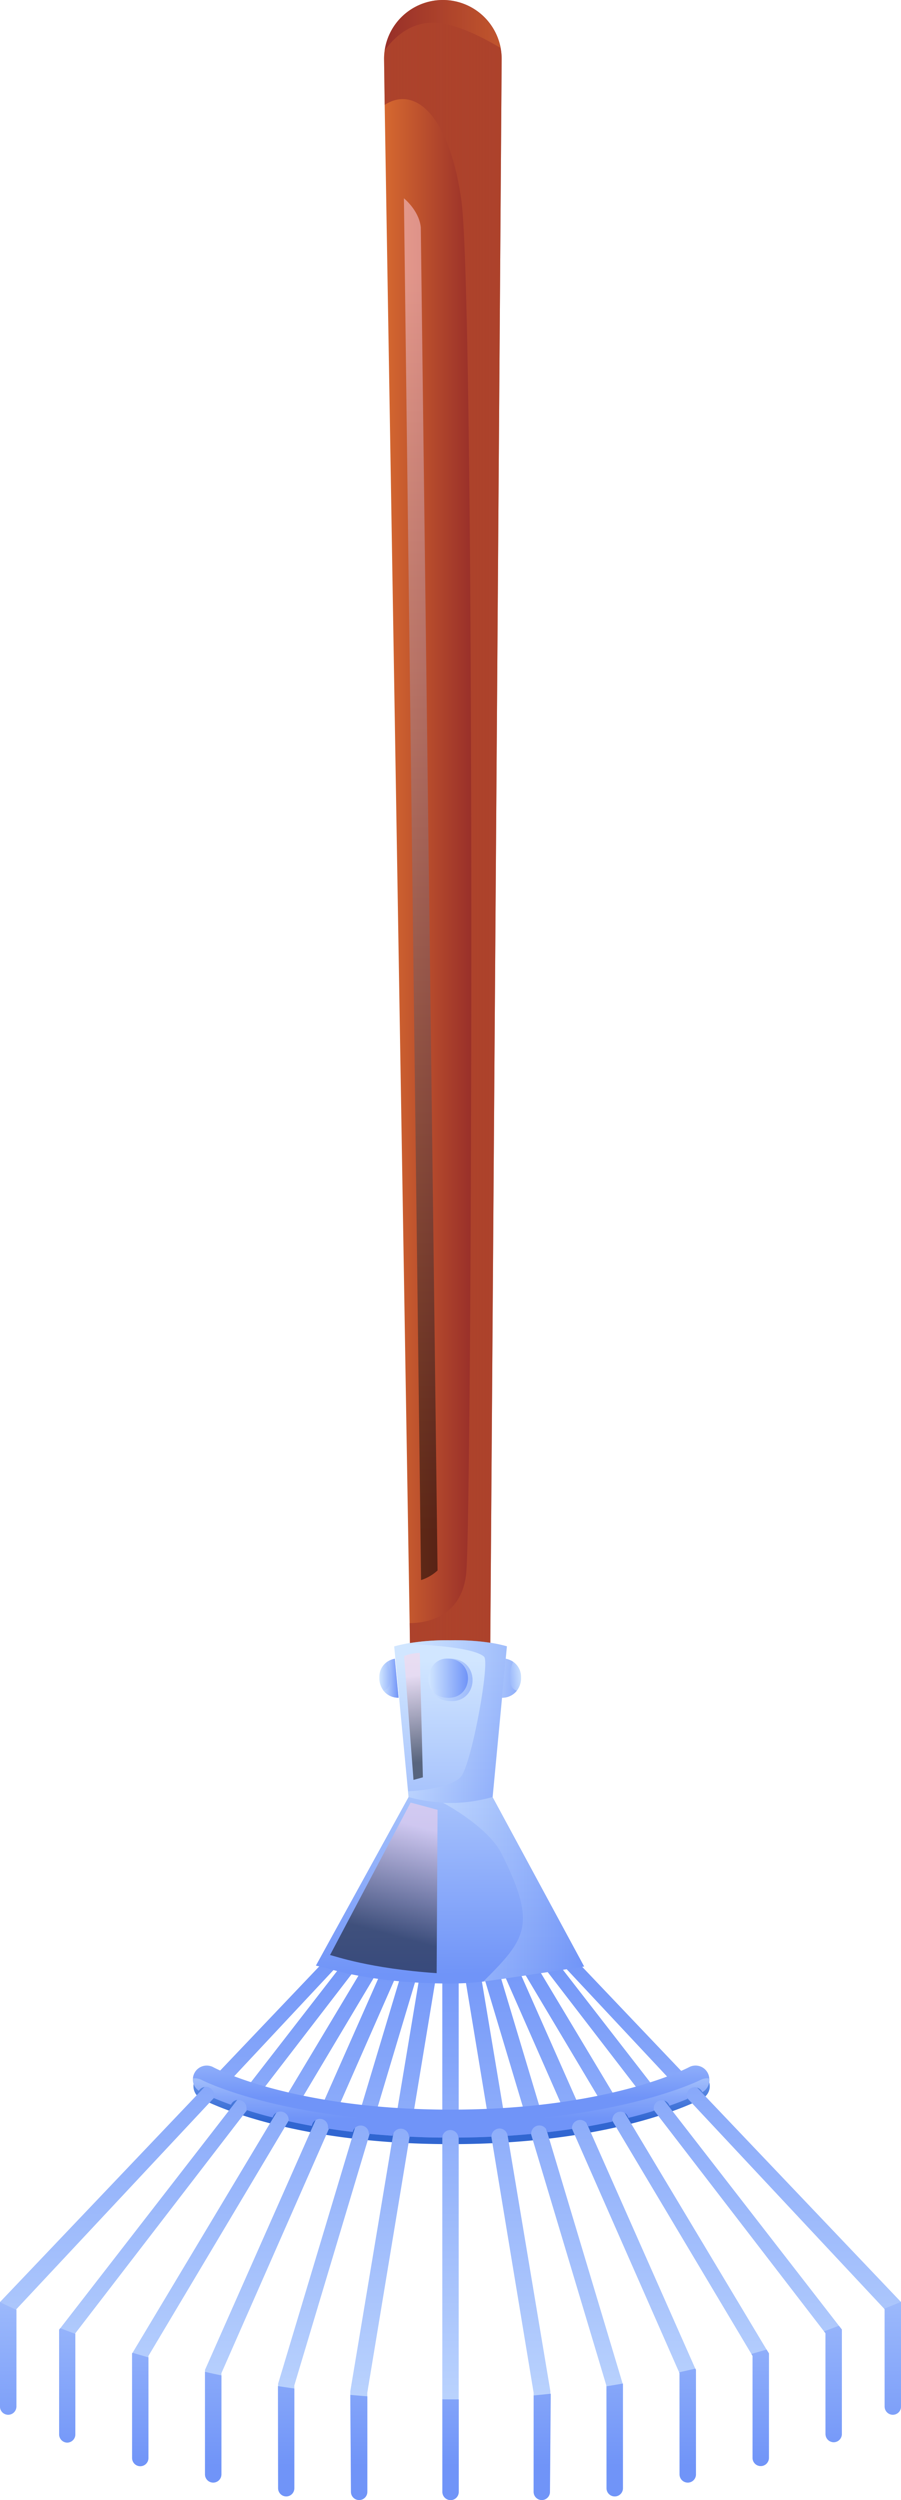 <?xml version="1.0" encoding="UTF-8"?> <svg xmlns="http://www.w3.org/2000/svg" xmlns:xlink="http://www.w3.org/1999/xlink" viewBox="0 0 239.19 663.24"><defs><style>.cls-1{isolation:isolate;}.cls-2{fill:url(#_158);}.cls-21,.cls-23,.cls-24,.cls-25,.cls-26,.cls-27,.cls-29,.cls-3,.cls-31,.cls-33,.cls-34,.cls-4{opacity:0.5;}.cls-21,.cls-23,.cls-26,.cls-27,.cls-29,.cls-3,.cls-31,.cls-33,.cls-4{mix-blend-mode:multiply;}.cls-3{fill:url(#_1004);}.cls-4{fill:url(#_1004-2);}.cls-5{fill:url(#_63);}.cls-6{fill:url(#_62);}.cls-7{fill:url(#_62-2);}.cls-8{fill:url(#_62-3);}.cls-9{fill:url(#_62-4);}.cls-10{fill:url(#_62-5);}.cls-11{fill:url(#_62-6);}.cls-12{fill:url(#_62-7);}.cls-13{fill:url(#_62-8);}.cls-14{fill:url(#_62-9);}.cls-15{fill:url(#_62-10);}.cls-16{fill:url(#_62-11);}.cls-17{fill:url(#_62-12);}.cls-18{fill:url(#_62-13);}.cls-19{fill:url(#_62-14);}.cls-20{fill:url(#_62-15);}.cls-21{fill:url(#_62-16);}.cls-22{fill:url(#_62-17);}.cls-23{fill:url(#_62-18);}.cls-24,.cls-25,.cls-34{mix-blend-mode:screen;}.cls-24{fill:url(#_107);}.cls-25{fill:url(#_107-2);}.cls-26{fill:url(#_62-19);}.cls-27{fill:url(#_62-20);}.cls-28{fill:url(#_62-21);}.cls-29{fill:url(#_62-22);}.cls-30{fill:url(#_62-23);}.cls-31{fill:url(#_62-24);}.cls-32{fill:url(#_62-25);}.cls-33{fill:url(#_62-26);}.cls-34{fill:url(#_107-3);}</style><linearGradient id="_158" x1="101.95" y1="234.02" x2="133.18" y2="234.02" gradientUnits="userSpaceOnUse"><stop offset="0" stop-color="#d66930"></stop><stop offset="1" stop-color="#841c27"></stop></linearGradient><linearGradient id="_1004" x1="101.95" y1="234.02" x2="133.18" y2="234.02" gradientUnits="userSpaceOnUse"><stop offset="0" stop-color="#841c27"></stop><stop offset="1" stop-color="#d66930"></stop></linearGradient><linearGradient id="_1004-2" x1="102.12" y1="6.68" x2="132.91" y2="6.68" xlink:href="#_1004"></linearGradient><linearGradient id="_63" x1="119.89" y1="541.7" x2="119.89" y2="562.53" gradientUnits="userSpaceOnUse"><stop offset="0" stop-color="#92b8fa"></stop><stop offset="1" stop-color="#3166d1"></stop></linearGradient><linearGradient id="_62" x1="119.6" y1="675.38" x2="119.6" y2="512.97" gradientUnits="userSpaceOnUse"><stop offset="0" stop-color="#d1e6ff"></stop><stop offset="1" stop-color="#7094f8"></stop></linearGradient><linearGradient id="_62-2" x1="2.17" y1="558.07" x2="2.17" y2="654.18" xlink:href="#_62"></linearGradient><linearGradient id="_62-3" x1="17.87" y1="558.06" x2="17.87" y2="654.18" xlink:href="#_62"></linearGradient><linearGradient id="_62-4" x1="37.23" y1="558.07" x2="37.23" y2="654.18" xlink:href="#_62"></linearGradient><linearGradient id="_62-5" x1="56.6" y1="558.06" x2="56.6" y2="654.18" xlink:href="#_62"></linearGradient><linearGradient id="_62-6" x1="75.97" y1="558.06" x2="75.97" y2="654.18" xlink:href="#_62"></linearGradient><linearGradient id="_62-7" x1="95.25" y1="558.07" x2="95.25" y2="654.18" xlink:href="#_62"></linearGradient><linearGradient id="_62-8" x1="119.6" y1="558.07" x2="119.6" y2="654.18" xlink:href="#_62"></linearGradient><linearGradient id="_62-9" x1="143.94" y1="558.06" x2="143.94" y2="654.18" xlink:href="#_62"></linearGradient><linearGradient id="_62-10" x1="163.22" y1="558.06" x2="163.22" y2="654.18" xlink:href="#_62"></linearGradient><linearGradient id="_62-11" x1="182.54" y1="558.07" x2="182.54" y2="654.18" xlink:href="#_62"></linearGradient><linearGradient id="_62-12" x1="201.8" y1="558.06" x2="201.8" y2="654.18" xlink:href="#_62"></linearGradient><linearGradient id="_62-13" x1="221.12" y1="558.06" x2="221.12" y2="654.18" xlink:href="#_62"></linearGradient><linearGradient id="_62-14" x1="236.95" y1="558.06" x2="236.95" y2="654.18" xlink:href="#_62"></linearGradient><linearGradient id="_62-15" x1="119.89" y1="529.37" x2="119.89" y2="556.42" xlink:href="#_62"></linearGradient><linearGradient id="_62-16" x1="119.89" y1="549.56" x2="119.89" y2="562.01" xlink:href="#_62"></linearGradient><linearGradient id="_62-17" x1="118.91" y1="440.5" x2="119.47" y2="523.81" xlink:href="#_62"></linearGradient><linearGradient id="_62-18" x1="107.28" y1="456.65" x2="134.55" y2="456.65" xlink:href="#_62"></linearGradient><linearGradient id="_107" x1="109.13" y1="444.67" x2="112.25" y2="467.34" gradientUnits="userSpaceOnUse"><stop offset="0" stop-color="#ffd4e6"></stop><stop offset="1"></stop></linearGradient><linearGradient id="_107-2" x1="111.48" y1="484.72" x2="103.83" y2="513.34" xlink:href="#_107"></linearGradient><linearGradient id="_62-19" x1="117.57" y1="501.17" x2="155.07" y2="501.17" xlink:href="#_62"></linearGradient><linearGradient id="_62-20" x1="114.04" y1="445.69" x2="125.45" y2="445.69" xlink:href="#_62"></linearGradient><linearGradient id="_62-21" x1="113.74" y1="445.23" x2="124.23" y2="445.23" xlink:href="#_62"></linearGradient><linearGradient id="_62-22" x1="114.04" y1="445.69" x2="124.23" y2="445.69" xlink:href="#_62"></linearGradient><linearGradient id="_62-23" x1="138.92" y1="444.82" x2="132.33" y2="445.35" xlink:href="#_62"></linearGradient><linearGradient id="_62-24" x1="133.21" y1="445.22" x2="137.2" y2="445.22" xlink:href="#_62"></linearGradient><linearGradient id="_62-25" x1="100.72" y1="445.22" x2="105.82" y2="445.22" xlink:href="#_62"></linearGradient><linearGradient id="_62-26" x1="101.83" y1="445.22" x2="105.82" y2="445.22" xlink:href="#_62"></linearGradient><linearGradient id="_107-3" x1="111.69" y1="72.67" x2="111.69" y2="407.05" xlink:href="#_107"></linearGradient></defs><g class="cls-1"><g id="Calque_2" data-name="Calque 2"><g id="gardening_tools" data-name="gardening tools"><path class="cls-2" d="M133.18,15.7v-.14a16.24,16.24,0,0,0-.27-2.82,15.61,15.61,0,0,0-30.79.61,14.38,14.38,0,0,0-.16,2.47l.16,12,6.63,402.78.52,37.42,20.66-.08Z"></path><path class="cls-3" d="M133.18,15.7v-.14a15.61,15.61,0,1,0-31.22.26l.16,12c8.43-5.39,17.3,3.54,20.35,25.29,3.77,26.9,2.86,349.21,1.29,364.3-1.25,11.9-11,13.19-15,13.19l.52,37.42,20.66-.08Z"></path><path class="cls-4" d="M132.91,12.74a15.61,15.61,0,0,0-30.79.61c3.14-4.26,8.15-8.36,15.41-7.1C122.4,7.11,127.85,9.71,132.91,12.74Z"></path><path class="cls-5" d="M119.75,568.82c-44,0-65.6-11.65-66.5-12.14a3.67,3.67,0,0,1,3.55-6.43h0c.2.11,21,11.23,63,11.23S182.8,550.35,183,550.24a3.67,3.67,0,0,1,3.51,6.45C185.61,557.18,163.79,568.82,119.75,568.82Z"></path><path class="cls-6" d="M239.19,610.71v27.72a2.17,2.17,0,0,1-2.17,2.18h0a2.17,2.17,0,0,1-2.17-2.18V612.61l-.13-.13L143.88,515.4,222.71,617l.78,1v27.72a2.18,2.18,0,0,1-2.17,2.18h0a2.18,2.18,0,0,1-2.17-2.18V619l-.4-.51-82.19-106.8L203.5,623.32l.63,1v27.73a2.19,2.19,0,0,1-2.18,2.18h0a2.18,2.18,0,0,1-2.17-2.18V625l-.31-.52L135,516.43l49.58,111.94.15.34v27.73a2.17,2.17,0,0,1-2.17,2.17h0a2.18,2.18,0,0,1-2.18-2.17V629.58l-.09-.22-50-113.61,35,116.58v27.78a2.17,2.17,0,0,1-2.17,2.17h0a2.17,2.17,0,0,1-2.17-2.17V632.79l-34.17-114,19.33,115.58V635L146,661.08a2.18,2.18,0,0,1-2.17,2.16h0a2.18,2.18,0,0,1-2.17-2.18V634.75L121.77,514.39V661.06a2.18,2.18,0,0,1-2.17,2.18h0a2.19,2.19,0,0,1-2.18-2.18V514.36L97.51,634.75v26.31a2.18,2.18,0,0,1-2.17,2.18h0a2.18,2.18,0,0,1-2.18-2.16L93,635.34v-1L112.3,518.81l-34.16,114v27.32A2.17,2.17,0,0,1,76,662.28h0a2.17,2.17,0,0,1-2.17-2.17V632.38l35.06-116.63L58.78,629.58v26.86a2.18,2.18,0,0,1-2.18,2.17h0a2.18,2.18,0,0,1-2.18-2.17V628.71l49.74-112.28L39.41,625v27.07a2.18,2.18,0,0,1-2.17,2.18h0a2.18,2.18,0,0,1-2.17-2.18V624.36l.12-.19,67.45-112.53L20,619v26.82A2.18,2.18,0,0,1,17.87,648h0a2.18,2.18,0,0,1-2.17-2.18V618.05l.31-.4L95.3,515.4,4.35,612.61v25.82a2.18,2.18,0,0,1-2.18,2.18h0A2.17,2.17,0,0,1,0,638.43V610.71L104.2,501.23H135L239.16,610.67Z"></path><path class="cls-7" d="M0,610.71s1.5.78,4.35,2.08v25.64a2.18,2.18,0,0,1-2.18,2.18h0A2.17,2.17,0,0,1,0,638.43Z"></path><path class="cls-8" d="M16,617.65c1.28.48,2.62,1,4,1.5v26.62A2.18,2.18,0,0,1,17.87,648h0a2.18,2.18,0,0,1-2.17-2.18V618.05Z"></path><path class="cls-9" d="M35.18,624.17l4.23,1.23v26.69a2.18,2.18,0,0,1-2.17,2.18h0a2.18,2.18,0,0,1-2.17-2.18V624.36Z"></path><path class="cls-10" d="M54.42,629.22c1.43.33,2.88.65,4.36.95v26.27a2.18,2.18,0,0,1-2.18,2.17h0a2.18,2.18,0,0,1-2.18-2.17Z"></path><path class="cls-11" d="M73.79,633c1.43.23,2.89.44,4.35.65v26.51A2.17,2.17,0,0,1,76,662.28h0a2.17,2.17,0,0,1-2.17-2.17Z"></path><path class="cls-12" d="M93,635.34c1.49.14,3,.26,4.52.38v25.34a2.18,2.18,0,0,1-2.17,2.18h0a2.18,2.18,0,0,1-2.18-2.16Z"></path><path class="cls-13" d="M119,636.53l2.79,0v24.55a2.18,2.18,0,0,1-2.17,2.18h0a2.19,2.19,0,0,1-2.18-2.18V636.52Z"></path><path class="cls-14" d="M141.68,635.49c1.52-.14,3-.3,4.53-.46L146,661.08a2.18,2.18,0,0,1-2.17,2.16h0a2.18,2.18,0,0,1-2.17-2.18Z"></path><path class="cls-15" d="M165.38,632.33v27.78a2.17,2.17,0,0,1-2.17,2.17h0a2.17,2.17,0,0,1-2.17-2.17V633.05C162.5,632.82,163.94,632.58,165.38,632.33Z"></path><path class="cls-16" d="M184.61,628.37l.15.34v27.73a2.17,2.17,0,0,1-2.17,2.17h0a2.18,2.18,0,0,1-2.18-2.17V629.58l-.09-.22C181.76,629,183.19,628.7,184.61,628.37Z"></path><path class="cls-17" d="M203.5,623.32l.63,1v27.73a2.19,2.19,0,0,1-2.18,2.18h0a2.18,2.18,0,0,1-2.17-2.18V625l-.31-.52Z"></path><path class="cls-18" d="M222.71,617l.78,1v27.72a2.18,2.18,0,0,1-2.17,2.18h0a2.18,2.18,0,0,1-2.17-2.18V619l-.4-.51Z"></path><path class="cls-19" d="M239.19,610.71v27.72a2.17,2.17,0,0,1-2.17,2.18h0a2.17,2.17,0,0,1-2.17-2.18V612.61l-.13-.13c1.59-.62,3.08-1.24,4.45-1.81Z"></path><path class="cls-20" d="M186.52,555l-.08,0a2.16,2.16,0,0,0-4.13.89,2.17,2.17,0,0,0,.2.92c-1.29.53-2.88,1.15-4.78,1.82a2.16,2.16,0,0,0-4.21.69,2.25,2.25,0,0,0,.09.64c-2,.63-4.29,1.27-6.8,1.89a2.16,2.16,0,0,0-4.26.54,3.13,3.13,0,0,0,0,.44c-2,.44-4.16.87-6.43,1.27a2.17,2.17,0,0,0-4.29.45,2,2,0,0,0,0,.25c-2.08.32-4.25.6-6.51.86a2.17,2.17,0,0,0-4.31.35v.11q-3,.28-6.25.5a2.16,2.16,0,0,0-4.31.23q-4.2.2-8.76.23a2.16,2.16,0,0,0-4.31,0c-3.06,0-6-.11-8.82-.25a2.17,2.17,0,0,0-4.32-.24c-2.17-.14-4.28-.32-6.31-.51V566a2.17,2.17,0,0,0-4.29-.42c-2.28-.26-4.47-.57-6.55-.89a1.47,1.47,0,0,0,0-.36,2.16,2.16,0,0,0-4.3-.35h0c-2.18-.39-4.22-.81-6.16-1.24a2.58,2.58,0,0,0,0-.4,2.16,2.16,0,0,0-4.24-.6c-2.59-.65-4.91-1.31-7-2a1.67,1.67,0,0,0,.06-.5,2.16,2.16,0,0,0-4.14-.88c-1.88-.67-3.43-1.3-4.66-1.82a2,2,0,0,0,.13-.74,2.16,2.16,0,0,0-4-1.14,3.62,3.62,0,0,1-1.56-3.28,3.55,3.55,0,0,1,.44-1.5,3.68,3.68,0,0,1,5-1.45c.11.06,5.36,2.88,15.82,5.66s26.15,5.58,47.13,5.58c41.95,0,63.05-11.13,63.26-11.24a3.66,3.66,0,0,1,5,1.47,3.76,3.76,0,0,1,.43,1.48A3.66,3.66,0,0,1,186.52,555Z"></path><path class="cls-21" d="M186.52,555l-.08,0a2.16,2.16,0,0,0-4.13.89,2.17,2.17,0,0,0,.2.92c-1.29.53-2.88,1.15-4.78,1.82a2.16,2.16,0,0,0-4.21.69,2.25,2.25,0,0,0,.09.64c-2,.63-4.29,1.27-6.8,1.89a2.16,2.16,0,0,0-4.26.54,3.13,3.13,0,0,0,0,.44c-2,.44-4.16.87-6.43,1.27a2.17,2.17,0,0,0-4.29.45,2,2,0,0,0,0,.25c-2.08.32-4.25.6-6.51.86a2.17,2.17,0,0,0-4.31.35v.11q-3,.28-6.25.5a2.16,2.16,0,0,0-4.31.23q-4.2.2-8.76.23a2.16,2.16,0,0,0-4.31,0c-3.06,0-6-.11-8.82-.25a2.17,2.17,0,0,0-4.32-.24c-2.17-.14-4.28-.32-6.31-.51V566a2.17,2.17,0,0,0-4.29-.42c-2.28-.26-4.47-.57-6.55-.89a1.47,1.47,0,0,0,0-.36,2.16,2.16,0,0,0-4.3-.35h0c-2.18-.39-4.22-.81-6.16-1.24a2.58,2.58,0,0,0,0-.4,2.16,2.16,0,0,0-4.24-.6c-2.59-.65-4.91-1.31-7-2a1.67,1.67,0,0,0,.06-.5,2.16,2.16,0,0,0-4.14-.88c-1.88-.67-3.43-1.3-4.66-1.82a2,2,0,0,0,.13-.74,2.16,2.16,0,0,0-4-1.14,3.62,3.62,0,0,1-1.56-3.28,4,4,0,0,1,2.32.41c.1.06,5.61,2.87,16.59,5.66s27.44,5.58,49.45,5.58c44,0,66.16-11.13,66.38-11.24a3.84,3.84,0,0,1,2.29-.41A3.66,3.66,0,0,1,186.52,555Z"></path><path class="cls-22" d="M155.07,521.69s-21.92,3.4-26.77,4h0a75,75,0,0,1-8.7.52c-21.24,0-32.62-4.09-33.84-4.34s-1.9-.41-1.9-.41l24.6-44.72-.14-1.52-3.67-38.44q1.29-.37,2.64-.63h0a62.26,62.26,0,0,1,12.31-1s8.43-.27,15,1.63l-3.81,40Z"></path><path class="cls-23" d="M134.55,436.74l-3.81,40a41.87,41.87,0,0,1-22.29,0l-.14-1.52s11.22-.45,14.07-3.91,7.74-30.39,6.12-31.81c-3.5-3.06-21.22-3.35-21.22-3.35h0a62.26,62.26,0,0,1,12.31-1S128,434.84,134.55,436.74Z"></path><path class="cls-24" d="M107.28,439.33a11.37,11.37,0,0,1,4.16-.82l.82,33-2.49.68Z"></path><path class="cls-25" d="M116.16,480.13l-.24,43.33c-17.84-1.22-27.08-4.56-28.3-4.81L109,478.21C110.11,478.48,116.16,480.13,116.16,480.13Z"></path><path class="cls-26" d="M155.07,521.69s-21.92,3.4-26.77,4h0c11.28-11.3,14.37-14.92,4.89-33.86-3.67-7.34-15.61-13.58-15.61-13.58a38.72,38.72,0,0,0,13.17-1.51Z"></path><path class="cls-27" d="M119.4,440c-6.54,0-7.87,11.3.44,11.3C127.27,451.34,127.53,440,119.4,440Z"></path><path class="cls-28" d="M118.66,440c-6,0-7.24,10.4.4,10.4C125.9,450.43,126.14,440,118.66,440Z"></path><path class="cls-29" d="M119.07,450.43c-2.78,0-4.39-1.38-5-3.13a5.84,5.84,0,0,0,3.16.81A5.12,5.12,0,0,0,122,441C125.83,443.48,124.65,450.43,119.07,450.43Z"></path><path class="cls-30" d="M133.21,450.39a4.91,4.91,0,0,0,4-1.86,5.41,5.41,0,0,0,1.11-3.64,4.78,4.78,0,0,0-2.11-4.05h0a5.46,5.46,0,0,0-2-.8Z"></path><path class="cls-31" d="M133.21,450.39a4.91,4.91,0,0,0,4-1.86,2.46,2.46,0,0,1-1.71-2.09,10.71,10.71,0,0,1,.71-5.6h0a5.46,5.46,0,0,0-2-.8Z"></path><path class="cls-32" d="M105.82,450.39a4.93,4.93,0,0,1-4-1.86,5.46,5.46,0,0,1-1.11-3.64,4.78,4.78,0,0,1,2.11-4.05h0a5.46,5.46,0,0,1,2-.8Z"></path><path class="cls-33" d="M105.82,450.39a4.93,4.93,0,0,1-4-1.86,2.45,2.45,0,0,0,1.71-2.09,10.59,10.59,0,0,0-.71-5.6h0a5.46,5.46,0,0,1,2-.8Z"></path><path class="cls-34" d="M107.23,52.61s4.07,3.26,4.48,7.75l4.45,356.27a11.85,11.85,0,0,1-4.38,2.55Z"></path></g></g></g></svg> 